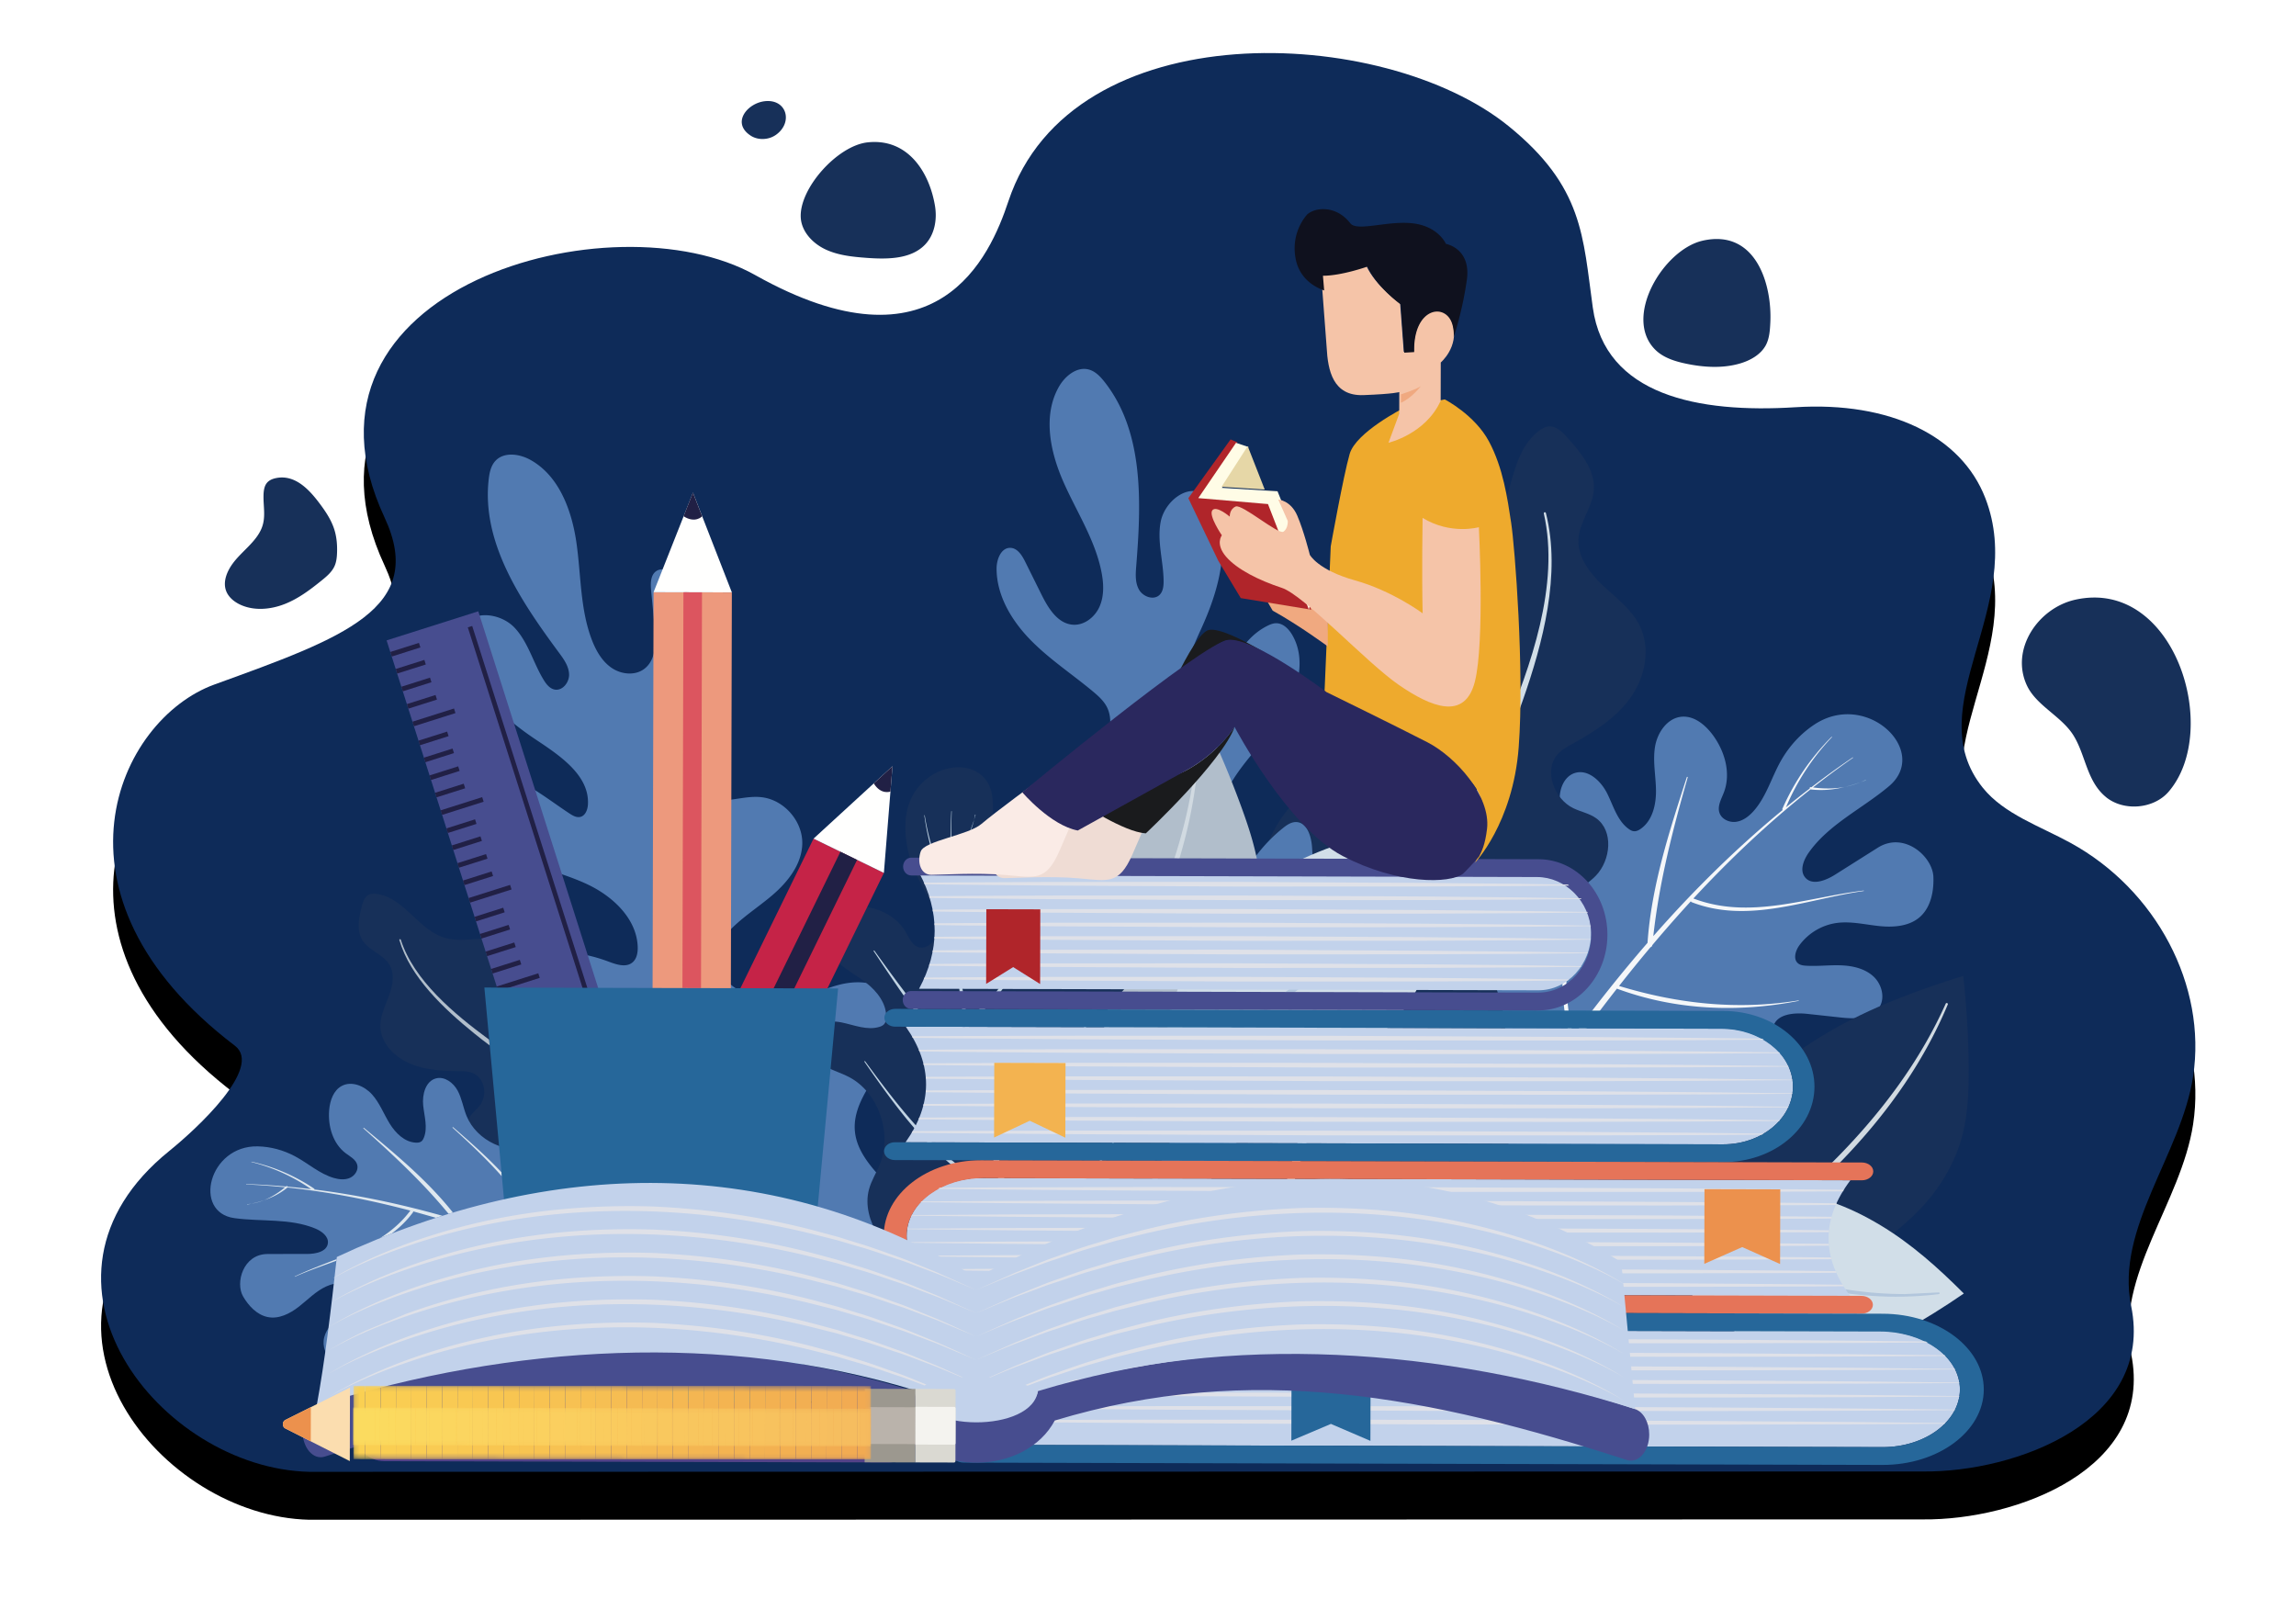 <svg xmlns="http://www.w3.org/2000/svg" xmlns:xlink="http://www.w3.org/1999/xlink" width="527" height="372" xmlns:v="https://vecta.io/nano"><style><![CDATA[.B{mask:url(#H)}.C{mask:url(#F)}.D{mask:url(#G)}.E{fill:#c2d2eb}.F{fill:#dfe1e8}.G{fill:#173059}.H{fill:#26679a}.I{fill:#517ab1}.J{fill:#d1dee8}.K{fill:#474d8f}.L{fill:#212045}.M{fill:#fffffe}]]></style><defs><path id="A" d="M.007 0H600.88v600H.007z"/><path d="M122.6 462.744c-21.356.206-53.157-11.598-47.76-37.996 3.658-17.89-11.484-34.692-14.226-52.718-3.16-20.768 8.41-42.778 28.163-53.582 7.037-3.848 15.252-6.596 20.102-12.623 14.957-18.6-10.2-41.688-.558-66.524 5.53-14.26 21.87-22.196 43.582-20.83 22.3 1.404 43.682-2.7 46.502-22.867 2.28-16.303 2.125-27.703 19.33-41.656 28.756-23.318 100.296-26.405 114.817 17.268 4.206 12.652 16.293 40.385 58.116 16.916 32.564-18.274 109.693 2.842 85.06 55.662-9.71 20.824 9.36 27.554 39.056 38.318 22.156 8.03 40.73 48.368-4.704 82.914-6.505 4.948 8.726 19.026 15.068 24.148 36.54 29.507 2.142 72.853-32.123 73.65l-370.424-.082" id="B"/><filter x="-8.6%" y="-9.4%" width="117.3%" height="125.5%" id="C"><feOffset dy="11" in="SourceAlpha"/><feGaussianBlur stdDeviation="12"/><feColorMatrix values="0 0 0 0 0 0 0 0 0 0 0 0 0 0 0 0 0 0 0.2 0"/></filter><path id="D" d="M118.84.087l.04 16.6-118.754.28-.04-16.6"/><path id="E" d="M118.97.058l.02 8.645L.117 8.998.098.35"/></defs><g transform="matrix(-1 0 0 1 564 -125)" fill="none" fill-rule="evenodd"><mask id="F" fill="#fff"><use xlink:href="#A"/></mask><g class="C"><use fill="#000" filter="url(#C)" xlink:href="#B"/><use fill="#0e2b59" xlink:href="#B"/><path d="M173.174 180.236c-12.1-2.717-15.956 9.87-15.515 18.83.087 1.745.2 3.547 1.002 5.107 1.154 2.2 3.57 3.57 6.03 4.276 3.98 1.142 8.272.87 12.33.018 2.6-.544 5.24-1.386 7.077-3.228 7.418-7.44-1.9-22.974-10.925-25.002m207.027-5.25c-.196 3.16-2.696 5.848-5.64 7.242s-6.296 1.723-9.567 1.963c-4.724.344-10.13.3-13.335-3.066-2.2-2.32-2.78-5.756-2.265-8.867 1.292-7.804 6.288-15.63 15.528-14.575 6.9.788 15.695 10.607 15.28 17.303m11.503-18.858c-1.138.744-2.598.94-3.938.64a5.21 5.21 0 0 1-1.94-.87c-3.9-2.856-2.376-8.185 2.57-7.676 4 .4 7.825 4.955 3.307 7.906m118.902 98.246c1.318 1.818 2.27 4.148 1.5 6.235-.555 1.487-1.913 2.586-3.402 3.245-3.1 1.378-6.8 1.05-9.983-.188s-5.914-3.308-8.54-5.43c-1.155-.93-2.33-1.924-2.944-3.25-.442-.955-.558-2.018-.597-3.064-.07-1.828.08-3.678.637-5.425.732-2.3 2.136-4.322 3.6-6.253 2.2-2.882 5.35-6.252 9.5-5.56 2.535.422 3.1 1.814 3.138 4.102.052 2.524-.567 4.964.42 7.416 1.298 3.228 4.65 5.382 6.67 8.172m-429.937 53.54c-4.07 3.36-10.958 2.802-14.4-1.164-12.236-14.14-1.413-49.146 21.385-44.106 8.55 1.9 14.978 11.394 11.116 19.676-2.17 4.656-7.93 7.056-10.675 11.453-2.837 4.546-3.034 10.506-7.436 14.14m297.8 107.098c-.001-3.65 2.447-6.826 3.473-10.35 8.928-30.652 22.8-10.494 20.95-28.146-1.518-14.425 19.203-21.438 20.913-15.157 1.357 4.986 7.928 7.7 11.095 3.474 3.986-5.32 2.4-12.905 5.954-18.485 2.07-3.247 5.857-5.5 9.886-5.855 1.496-.136 3.014-.028 4.527.08 2.172.154 4.332.308 6.405-.256 6.266-1.703 9.46-9.294 15.922-10.136.552-.072 1.134-.085 1.643.124 1.036.426 1.42 1.588 1.7 2.615.7 2.716 1.36 5.796-.285 8.14-1.477 2.104-4.434 2.996-5.867 5.126-1.44 2.14-.952 4.926-.08 7.3s2.097 4.757 1.994 7.277c-.148 3.605-3.095 6.72-6.594 8.266s-7.482 1.794-11.35 1.83c-1.015.01-2.056.01-3 .337-3.045 1.043-3.747 5.2-1.816 7.632.756.947 1.8 1.7 2.365 2.756 1.466 2.744-1.166 6.12-4.313 7.028s-6.523.18-9.786-.215-6.947-.33-9.373 1.75c-3.1 2.652-2.747 7.244-4.513 10.795-1.9 3.818-6.194 6.188-10.572 7.207s-8.948.914-13.452 1.14c-9.466.476-19 2.515-27.13 7.084l1.323-1.372" class="G"/><path d="M451.6 364.954l.12-1.32c8.13-5.98 17.327-13.66 20.292-22.958.024-.078.093-.112.16-.112.1 0 .198.072.165.188-2.477 8.528-10.225 15.8-17.2 21.455-1.158.938-2.34 1.854-3.538 2.746" fill="#b1becb"/><path d="M217.433 388.054c-4.99 2.498-10.74 2.897-16.32 3.1-12.07.416-24.32.06-35.928-3.26-2.982-.852-5.96-1.924-8.436-3.787s-4.416-4.628-4.67-7.714c-.352-4.26 2.417-8.05 4.207-11.935.547-1.187 1.017-2.513.695-3.78-.756-2.976-4.817-3.3-7.874-2.96l-7.596.824c-3.147.342-6.94.413-8.76-2.172-1.543-2.188-.732-5.43 1.235-7.247s4.765-2.45 7.444-2.552 5.36.25 8.035.084c.636-.04 1.31-.124 1.8-.518 1.207-.95.638-2.9-.258-4.144a12.85 12.85 0 0 0-8.545-5.143c-3.312-.46-6.647.396-9.975.724s-7.03-.01-9.422-2.347c-2.3-2.25-2.956-5.744-2.836-8.958.172-4.645 6.63-10.447 12.66-6.763l9.912 6.257c2.14 1.35 5.276 2.573 6.876.617 1.295-1.58.364-3.96-.8-5.633-4.615-6.576-12.326-10.122-18.465-15.3-9.475-8.006 5.074-22.117 17.133-14.143 3.173 2.1 5.802 4.998 7.678 8.305 2.17 3.827 3.352 8.272 6.28 11.557 1.06 1.19 2.406 2.228 3.98 2.456s3.376-.58 3.86-2.095c.495-1.553-.453-3.144-1.032-4.667-1.692-4.45-.166-9.618 2.733-13.398 1.684-2.196 4.145-4.17 6.908-3.96 3.32.253 5.63 3.613 6.17 6.895s-.173 6.628-.22 9.954.792 7.007 3.526 8.905c.45.312.97.574 1.517.535.448-.032.858-.264 1.223-.527 2.602-1.876 3.496-5.255 4.925-8.124s4.396-5.683 7.453-4.708c2.5.8 3.626 3.812 3.444 6.427s-1.294 5.07-1.77 7.65c-1.44 7.82 3.995 16.284 11.712 18.24 2.17.55 4.462.643 6.545 1.465 3.494 1.378 5.954 4.676 7.153 8.23s1.304 7.374 1.27 11.124c-.082 9.658-1.62 20.514-9.348 26.32" class="I"/></g><path d="M135.762 304.12l1.177.418-1.116-.536c-.077-.042-.14.1-.06.12m4.9 1.526a39.32 39.32 0 0 1-3.715-1.111c1.174.517 2.425.882 3.715 1.1" fill="#87acd0" class="C"/><path d="M198.88 317.292c4.04 14.827 7.84 30.19 3.992 45.412-5.415-7.304-11.075-14.434-17.027-21.296-.917-13.1-5-25.6-9.022-38.026-.042-.128-.234-.066-.198.062 3.432 12.004 6.526 24.006 7.89 36.424-9.147-10.408-19.002-20.154-29.695-28.96.072-.07.117-.16.064-.28-2.74-6.206-6.498-11.71-11.293-16.508-.047-.047-.114.03-.07.078a53.26 53.26 0 0 1 10.535 16.087c-1.79-1.462-3.61-2.9-5.448-4.3.037-.158-.037-.342-.238-.31-.047.007-.096.01-.144.018-3.09-2.363-6.238-4.656-9.478-6.842-.048-.032-.106.052-.058.084a200.78 200.78 0 0 1 9.168 6.805c-2.32.316-4.818.338-7.207-.088 2.482.596 4.982.86 7.745.54.014-.002.018-.014.03-.017 9.662 7.64 18.562 16.07 26.887 25.052-12.924 4.936-26.012-.25-39.058-1.817-.066-.008-.088.09-.022.1 13.05 1.867 26.418 7.6 39.435 2.582.12-.047.193-.126.242-.216a306.05 306.05 0 0 1 8.841 10.058c.035.263.206.42.407.475 2.454 2.92 4.858 5.888 7.22 8.892-13.49 4.114-27.22 5.586-41.2 3.325-.065-.01-.087.09-.02.102 13.966 2.747 28.303 2.147 41.713-2.806 4.847 6.187 9.513 12.53 14.044 18.97-13.215 5.513-27.476 9.6-41.366 3.888-.06-.025-.108.066-.047.094 13.932 6.04 28.472 2.144 41.955-3.206l4.17 6.024c.565.828 1.878-.008 1.314-.836-3.056-4.477-6.193-8.91-9.416-13.28 4.425-15.716.145-31.136-4.44-46.345-.04-.128-.233-.065-.198.062" fill="#f5f7f9" class="C"/><path d="M418.27 422.755c2.244 3.728 5.868 6.39 9.465 8.846 7.78 5.3 16.006 10.186 25.048 12.842 2.322.682 4.734 1.218 7.146 1.022s4.848-1.208 6.307-3.136c2.015-2.663 1.776-6.317 2.222-9.624.136-1 .38-2.08 1.122-2.782 1.745-1.646 4.553-.16 6.43 1.336l4.663 3.712c1.932 1.538 4.4 3.167 6.685 2.224 1.93-.798 2.754-3.274 2.217-5.292s-2.116-3.604-3.838-4.79-3.64-2.07-5.332-3.298c-.404-.292-.81-.628-.977-1.096-.398-1.13.792-2.178 1.905-2.624 2.476-.992 5.356-.928 7.785.174 2.376 1.08 4.216 3.035 6.273 4.64s4.64 2.926 7.193 2.383c2.46-.522 4.353-2.554 5.618-4.722 1.83-3.134.002-9.653-5.516-9.74l-6.115-.018-3.038.006c-1.974-.004-4.553-.505-4.79-2.462-.19-1.583 1.418-2.764 2.89-3.376 5.795-2.4 12.36-1.53 18.58-2.388 9.596-1.325 5.9-16.698-5.375-16.472-2.97.06-5.917.874-8.537 2.27-3.032 1.618-5.67 4.056-8.976 5-1.196.34-2.518.464-3.653-.042s-1.983-1.792-1.667-2.993c.323-1.23 1.614-1.883 2.633-2.646 2.978-2.227 4.134-6.27 3.806-9.972-.19-2.15-.988-4.478-2.897-5.492-2.295-1.218-5.225.034-6.955 1.972s-2.658 4.44-4.02 6.654-3.454 4.29-6.052 4.4c-.425.018-.88-.026-1.223-.28-.282-.21-.455-.533-.585-.858-.93-2.322-.106-4.922.153-7.4s-.52-5.582-2.943-6.214c-1.983-.517-3.986 1-4.96 2.8s-1.27 3.883-2.035 5.78c-2.323 5.758-9.448 9.07-15.355 7.14-1.66-.544-3.21-1.438-4.927-1.765-2.88-.55-5.88.6-8.16 2.44s-3.945 4.318-5.493 6.803c-3.987 6.4-7.517 14.2-4.852 21.253l.132 5.794" class="C I"/><g fill="#b0c8de" class="C"><path d="M507.245 401.5l-.96-.216.96.113c.064.004.055.103 0 .103"/><path d="M506.285 401.285c-1-.15-1.967-.43-2.914-.817.936.318 1.906.582 2.914.817"/></g><path d="M496.315 418.044c-3.07-1.375-6.316-2.49-9.53-3.673l-.04-.372c3.22 1.282 6.487 2.49 9.582 3.966.04.02.025.08-.01.08m-19.557-8.862l-2.664-1.054c-1.805-1.346-3.45-2.927-4.872-4.84-.06-.08-.075-.163-.07-.244l-5.234 1.475-1.46-.464c9.637-2.716 19.436-4.79 29.37-6.034-.018-.076-.01-.154.076-.21 4.403-2.948 9.185-5.01 14.353-6.17.053-.001.06.067.013.08a41.69 41.69 0 0 0-13.677 6.21c1.793-.216 3.59-.398 5.39-.562.03-.084.1-.152.178-.152.035 0 .072.014.11.047.028.024.06.047.087.07 3.026-.268 6.062-.466 9.113-.556.046 0 .048.078.002.08-2.982.132-5.944.36-8.892.66 1.398 1.176 3.034 2.233 4.788 2.95-1.886-.642-3.644-1.513-5.332-2.875l-.013-.024c-9.567 1.006-18.96 2.85-28.208 5.297 1.965 2.634 4.335 4.655 6.94 6.317m-15.724-5.566l-1-.298c5.868-7.388 13.175-13.427 20.43-19.438.017-.014.034-.02.05-.02.064 0 .115.09.054.144-6.93 6.164-13.658 12.457-19.545 19.612m-12.23-8.597l.085-.926c3.435-3.665 7.267-7.04 11.12-10.368.016-.014.034-.02.05-.02.064 0 .115.09.054.144-3.903 3.56-7.82 7.208-11.31 11.17" fill="#dfe8ef" class="C"/><path d="M271.925 415.52c2.89-5.256 2.232-11.544 3.69-17.34 12.687-50.393-21.224-31.1-4.858-55.22 13.374-19.704-7.9-44.334-15.08-36.492-5.7 6.227-16.35 5.524-17.107-2.78-.954-10.456 7.1-20.264 6.91-30.8-.11-6.127-3.238-12.013-8.164-15.364-4.457-3.03-10.216-4.078-14.013-7.92-6.764-6.847-4.896-20.017-12.592-25.763-.657-.49-1.4-.92-2.223-.974-1.68-.114-3.095 1.29-4.254 2.58-3.068 3.412-6.346 7.39-6.07 11.92.248 4.064 3.37 7.424 3.54 11.496.17 4.088-2.663 7.76-5.678 10.582s-6.476 5.376-8.337 9.077c-2.66 5.294-1.31 11.846 2 16.528s8.266 7.83 13.245 10.595c1.308.726 2.655 1.457 3.63 2.597 3.117 3.638.73 10.128-3.686 12.26-1.727.834-3.675 1.184-5.24 2.3-4.07 2.923-3.33 9.63.024 13.145s8.298 4.836 12.836 6.556 9.255 4.397 10.746 9.096c1.9 5.984-2.174 12.356-2.696 18.707-.562 6.83 3.12 13.254 7.982 17.792s10.86 7.592 16.5 11.08c11.877 7.326 21.977 14.048 28.885 26.327" class="C G"/><path d="M268.663 396l-1.81-.126c-2.68-9.347-6.252-18.306-10.33-27.036.978.528 1.95 1.015 2.914 1.463 3.748 8.292 6.955 16.817 9.227 25.7m-36.005-71.578c-6.88-12.446-13.466-25.17-18.198-38.705-4.557-13.033-8.833-28.938-5.294-42.954.032-.132.132-.2.233-.2.144 0 .29.12.248.307-3.735 16.42 3.067 35.144 9.177 49.902 3.908 9.438 8.578 18.492 13.495 27.396l.34 4.243" class="C J"/><path d="M345.347 412.96c14.04-3.8 28.182-7.656 41.222-14.102 20.895-10.33 38.415-27.34 49.344-47.905 1.187-2.233 2.06-5.503-.073-6.865-.94-.6-2.144-.54-3.252-.406a35.37 35.37 0 0 0-8.18 1.998c-1.816.682-4.022 1.465-5.538.256-1.034-.824-1.288-2.288-1.244-3.607.214-6.352 5.537-11.446 11.264-14.216s12.122-3.965 17.832-6.773 10.98-7.982 11.077-14.338c.024-1.553-.4-3.296-1.72-4.105-.598-.365-1.3-.5-2.008-.554-7.76-.713-14.323 5.14-20.84 9.406-.72.47-1.55.944-2.4.76-1.187-.26-1.714-1.667-1.78-2.88-.357-6.586 6.252-11.078 11.75-14.732 7.495-4.982 14.72-11.477 17-20.176.5-1.913.726-4.036-.178-5.795-2.1-4.086-8.62-3.186-11.758.174s-4.27 8.087-6.68 11.998c-.588.955-1.354 1.93-2.453 2.162-1.817.384-3.414-1.624-3.354-3.478s1.2-3.47 2.312-4.963c8.732-11.822 17.826-25.253 16.134-39.847-.173-1.492-.5-3.054-1.512-4.166-1.943-2.137-5.492-1.666-8.024-.272-6.6 3.638-9.532 11.593-10.6 19.055s-.836 15.228-3.532 22.268c-.952 2.483-2.33 4.916-4.525 6.424s-5.342 1.858-7.475.268c-2.798-2.084-2.74-6.2-2.406-9.68l.796-8.3c.156-1.633.16-3.606-1.2-4.5-1.785-1.176-4.086.562-5.212 2.376-3.27 5.263-3.37 11.954-2.03 18.002s3.98 11.717 5.93 17.596c.516 1.556.988 3.178.833 4.8-.206 2.136-1.477 4.044-3.024 5.533-3.004 2.9-7.202 4.505-11.37 4.373-3.1-.098-6.187-1.12-9.276-.768-5.172.587-9.47 5.515-9.345 10.7.112 4.6 3.2 8.6 6.658 11.604s7.48 5.43 10.54 8.86c1.37 1.535 2.57 3.373 2.668 5.426.138 2.892-1.95 5.452-4.34 7.092a17.72 17.72 0 0 1-12.45 2.892c-3.954-.578-7.583-2.482-11.45-3.5s-8.457-.923-11.287 1.895c-4.13 4.1-2.13 11.172.97 16.105s7.226 10 6.596 15.78c-.433 3.973-3.074 7.326-5.777 10.274a104.42 104.42 0 0 1-19.574 16.669l2.936 1.172m-38.292 6.9c-9.918-10.628-19.904-21.344-27.578-33.686-12.3-19.78-18.204-43.457-16.63-66.686.17-2.52 1.155-5.76 3.687-5.794 1.115-.014 2.107.67 2.977 1.367a35.32 35.32 0 0 1 5.896 6.006c1.184 1.535 2.644 3.362 4.57 3.133 1.314-.157 2.304-1.267 2.962-2.4 3.173-5.5 1.34-12.64-2.063-18s-8.207-9.75-11.575-15.143-5.115-12.564-1.84-18.014c.8-1.333 2.073-2.596 3.628-2.584.702.006 1.374.274 2 .587 6.97 3.48 9.454 11.9 12.742 18.966.362.778.817 1.618 1.627 1.904 1.146.404 2.336-.515 3.032-1.5 3.782-5.407.54-12.704-2.203-18.704-3.737-8.18-6.447-17.503-3.8-26.094.584-1.9 1.514-3.8 3.2-4.83 3.942-2.366 9.008 1.832 9.898 6.338s-.64 9.12-.66 13.712c-.005 1.12.13 2.353.942 3.128 1.34 1.283 3.76.42 4.687-1.188s.804-3.587.655-5.435c-1.175-14.644-1.8-30.844 7.334-42.353.935-1.176 2.038-2.332 3.485-2.744 2.78-.792 5.546 1.477 6.962 3.995 3.697 6.57 1.978 14.868-1.064 21.767s-7.33 13.378-8.757 20.78c-.504 2.6-.615 5.405.452 7.84s3.557 4.4 6.2 4.163c3.478-.298 5.607-3.835 7.156-6.956l3.712-7.48c.73-1.47 1.768-3.15 3.4-3.196 2.137-.06 3.174 2.628 3.173 4.763-.002 6.193-3.45 11.933-7.78 16.364s-9.57 7.86-14.33 11.83c-1.26 1.05-2.518 2.18-3.247 3.648-.954 1.922-.88 4.213-.353 6.293a15.85 15.85 0 0 0 7.352 9.703c2.694 1.553 5.848 2.306 8.287 4.23 4.085 3.222 5.136 9.673 2.285 14.022-2.52 3.84-7.247 5.62-11.786 6.354s-9.225.676-13.634 1.978c-1.974.583-3.966 1.513-5.133 3.205-1.644 2.386-1.22 5.66-.058 8.312 1.75 4 5.052 7.276 9.053 9.012 3.664 1.6 7.753 1.885 11.57 3.064s7.673 3.67 8.6 7.553c1.34 5.668-4.1 10.615-9.328 13.174s-11.416 4.685-13.938 9.935c-1.73 3.604-1.257 7.843-.518 11.772 1.588 8.437 4.224 16.676 7.83 24.47l-3.114-.55" class="I C"/><path d="M279.38 348.45c-2.97-5.74-4.694-12.182-4.686-18.683.008-6.576 2.013-13.038 4.284-19.288a221.36 221.36 0 0 1 8.59-20.392c9.715 6.776 19.116 14.1 26.957 22.888s14.474 19.05 16.82 30.575c4.028 19.806-6.07 38.084-6.07 38.084s-29.864-2.184-45.894-33.185" fill="#b1becb" class="C"/><path d="M310.68 359.58l-3.775-6.484.91 1c1.35 1.504 2.74 3.566 2.866 5.473m-10.6-19.758l-.066-.143c-6.07-13.127-10.22-27.077-11.155-41.845-.012-.182.132-.277.276-.277.13 0 .257.077.272.236 1.274 14.372 5.63 28.058 11.626 40.852a4.59 4.59 0 0 0-.953 1.177" fill="#d1dae1" class="C"/><path d="M124.31 403.553c-4.413-4.308-7.945-9.592-9.962-15.415-2.04-5.892-2.28-12.242-2.218-18.476.07-6.906.485-13.8 1.246-20.675 10.702 3.34 21.298 7.258 30.967 12.925s18.733 12.992 24.396 22.656c9.73 16.607 6.492 35.812 6.492 35.812s-27.1 6.433-50.92-16.826" class="C G"/><path d="M149.382 399.325c-3.288-3.03-6.486-6.16-9.556-9.422-9.458-10.05-17.47-21.378-22.897-34.342-.082-.194.083-.34.245-.34a.24.24 0 0 1 .227.15c5.94 13.268 14.706 24.87 24.696 35.074a193.04 193.04 0 0 0 8.99 8.584c-.57.086-1.14.185-1.705.296" fill="#d1dae1" class="C"/><path d="M154.854 435.413c-4.447 1.295-9.285 1.632-14.004.755-4.775-.888-9.28-3.15-13.604-5.566-4.79-2.678-9.466-5.585-14.002-8.707 5.83-5.85 12.03-11.405 19.147-15.68s15.188-7.513 23.777-7.597c14.76-.146 27.084 9.326 27.084 9.326s-4.384 20.476-28.398 27.468" class="C J"/><path d="M128.665 422.623a79.02 79.02 0 0 1-9.675-.588c-.245-.03-.227-.388-.001-.388.007 0 .015.001.023.001l7.746.377c8.5 0 16.8-1.324 24.784-3.443 4.9-1.303 9.69-2.9 14.392-4.667 4.944-1.86 9.686-4.205 14.695-5.9a.52.52 0 0 1 .165-.028c.458 0 .69.685.25.92-4.705 2.515-9.95 4.334-15.008 6.178-5.097 1.858-10.29 3.512-15.617 4.81-7.062 1.722-14.33 2.736-21.755 2.736" fill="#b2c6dc" class="C"/><path d="M249.234 364.15c-4.55-3.42-8.44-7.927-11.048-13.212-2.638-5.347-3.724-11.437-4.523-17.467-.884-6.68-1.46-13.415-1.717-20.17 10.056 1.43 20.096 3.434 29.545 7.284s18.582 9.402 24.986 17.783c11.003 14.4 10.734 33.486 10.734 33.486s-23.413 10.756-47.976-7.703" class="C J"/><path d="M293.794 369.98c-5.63-2.735-11.008-6.36-16.28-9.802-5.58-3.642-11.035-7.53-16.233-11.8-9.86-8.117-18.6-17.7-25.245-29.315-.11-.19.054-.373.215-.373.067 0 .136.032.183.1 7.147 11.814 16.6 21.546 26.958 29.72 4.89 3.86 9.99 7.4 15.19 10.714 5.22 3.334 10.74 6.158 15.9 9.6-.255.367-.483.755-.686 1.158" fill="#b2c6dc" class="C"/><path d="M323.338 424.874c-4.626-2.376-8.12-6.582-11.364-10.778-7.02-9.076-13.568-18.75-17.566-29.687-1.028-2.808-1.89-5.744-1.887-8.76s.972-6.155 3.116-8.18c2.96-2.796 7.307-2.903 11.18-3.82 1.184-.28 2.428-.703 3.186-1.703 1.785-2.348-.242-5.672-2.187-7.837l-4.835-5.38c-2.003-2.228-4.164-5.116-3.263-8.056.762-2.488 3.614-3.782 6.053-3.338s4.465 2.23 6.03 4.237 2.795 4.3 4.406 6.258c.383.468.82.938 1.4 1.09 1.374.37 2.502-1.224 2.925-2.656.94-3.184.592-6.755-.942-9.648-1.5-2.832-4-4.9-6.083-7.278s-3.902-5.438-3.5-8.67c.386-3.1 2.6-5.688 5.057-7.5 3.536-2.62 11.423-1.07 12.05 5.774l.88 11.365c.2 2.452 1.028 5.6 3.366 5.678 1.892.062 3.137-2.066 3.722-3.965 2.304-7.462.642-15.52 1.07-23.336.66-12.065 19.203-9.186 20.002 4.855.2 3.696-.473 7.444-1.88 10.854-1.627 3.944-4.263 7.5-5.07 11.7-.29 1.523-.31 3.18.395 4.532s2.307 2.264 3.7 1.74c1.425-.538 2.077-2.213 2.882-3.563 2.355-3.946 7.03-5.828 11.442-5.828 2.563-.001 5.395.73 6.774 3 1.658 2.717.455 6.493-1.675 8.855s-5.005 3.793-7.495 5.726-4.748 4.764-4.634 8.002c.018.532.115 1.1.447 1.488.273.328.673.508 1.07.634 2.836.9 5.835-.413 8.755-1.01s6.654.03 7.63 2.97c.8 2.405-.806 5.06-2.843 6.47s-4.477 2.005-6.65 3.167c-6.593 3.52-9.84 12.736-6.995 19.858.8 2.002 2.005 3.828 2.554 5.924.923 3.515-.153 7.37-2.118 10.403s-4.736 5.376-7.53 7.573c-7.2 5.66-16.094 10.906-24.693 8.375l-6.87.478" class="C G"/><g fill="#b0c8de" class="C"><path d="M340.428 313.198l-.345-1.157c-.013-.046.026-.074.064-.074.026 0 .053.016.056.05.053.397.137.8.225 1.18"/><path d="M341.67 316.727a16.29 16.29 0 0 1-1.243-3.529l1.243 3.53"/></g><path d="M329.658 413.112l-1.32-.617 1.583-5.044c-11.46-7.247-22.432-16.17-25.706-30.514-.008-.036.02-.058.047-.058.02 0 .04.012.048.038 3.494 14.117 14.452 22.712 25.883 29.654 2.25-7.316 4.353-14.68 6.24-22.1-11.126-7.427-19.543-18.15-25.275-30.565-.018-.04.014-.07.046-.07.017 0 .032.008.042.026 6.105 12.148 14.83 21.882 25.38 29.867l2.57-10.848a.55.55 0 0 1 .125-.595c.928-4.25 1.782-8.512 2.532-12.79a.54.54 0 0 1-.077.006c-.07 0-.143-.018-.216-.065-10.948-7.088-14.144-20.81-20.018-31.996-.02-.038.01-.07.044-.07.016 0 .032.007.042.025 6.094 11.01 9.532 24.193 20.375 31.253 2.023-11.754 3.317-23.624 3.603-35.617l-.03-.013c-1.773-1.946-2.97-4.033-3.907-6.304 1.013 2.098 2.42 4.013 3.943 5.618.076-3.694.066-7.398-.06-11.116-.001-.03.024-.044.048-.044s.046.012.047.04c.18 3.8.234 7.59.203 11.377.03.032.06.068.093.1.135.137.04.302-.097.368l-.156 6.757a54.12 54.12 0 0 0 6.057-17.672.05.05 0 0 1 .05-.044c.025 0 .05.018.044.052-.886 6.547-2.872 12.714-5.945 18.506-.05.092-.12.12-.192.12-.017 0-.035-.001-.052-.004-.576 13.48-2.313 26.87-4.936 40.103 8.438-8.413 15.607-17.916 22.588-27.68.022-.03.048-.04.076-.04.067 0 .132.08.082.156-6.962 10.478-13.954 21.032-23.146 29.503-1.774 8.665-3.906 17.262-6.304 25.775 13.414-6.047 22.678-18.086 31.413-29.994a.09.09 0 0 1 .075-.041c.07 0 .135.08.082.156-8.714 12.554-17.755 24.997-31.855 30.893-1.287 4.523-2.647 9.023-4.07 13.494" fill="#c1d4e4" class="C"/><path d="M396.483 446.73l21.046 6.677 57.735-181.422-21.046-6.677-57.735 181.422" class="C K"/><g class="L C"><path d="M466.262 277.516l6.577 2.086.335-1.05-6.576-2.086-.336 1.05m1.243-3.91l6.578 2.088.334-1.05-6.575-2.088-.338 1.05m-2.536 7.98l6.576 2.088.334-1.05-6.576-2.087-.334 1.05m-1.268 3.983l6.577 2.088.333-1.052-6.575-2.086-.335 1.05m-4.242 3.1l9.536 3.025.335-1.05-9.537-3.026-.334 1.052m.336 9.18l6.578 2.1.333-1.05-6.575-2.087-.336 1.05m1.243-3.9l6.578 2.088.334-1.052-6.576-2.086-.336 1.05m-2.537 7.98l6.576 2.088.334-1.052-6.576-2.086-.334 1.05m-1.27 3.984l6.576 2.086.336-1.05-6.576-2.086-.336 1.05m-4.24 3.088l9.535 3.025.335-1.05-9.537-3.026-.333 1.05m.397 8.997l6.576 2.087.334-1.05-6.576-2.087-.334 1.05m1.243-3.908l6.575 2.087.336-1.05-6.578-2.087-.333 1.05m-2.53 7.978l6.578 2.087.334-1.05-6.576-2.087-.336 1.05m-1.277 3.984l6.576 2.088.333-1.05-6.575-2.087-.334 1.05m-4.243 3.088l9.537 3.025.334-1.05-9.534-3.025-.338 1.05m.34 9.18l6.575 2.087.335-1.05-6.576-2.088-.334 1.05"/><path d="M448.16 334.397l6.576 2.087.336-1.05-6.577-2.086-.335 1.05m-2.538 7.978l6.578 2.087.334-1.05-6.577-2.087-.335 1.05m-1.267 3.984l6.576 2.086.333-1.05-6.575-2.086-.334 1.05m-4.243 3.088l9.538 3.026.333-1.05-9.535-3.026-.336 1.05m.448 8.834l6.576 2.086.334-1.05-6.576-2.086-.334 1.05m1.245-3.91l6.575 2.088.335-1.052-6.576-2.086-.334 1.05m-2.54 7.98l6.575 2.088.336-1.05-6.577-2.1-.334 1.05m-1.268 3.985l6.577 2.1.334-1.05-6.577-2.088-.334 1.05m-4.242 3.088l9.538 3.026.333-1.05-9.537-3.026-.334 1.05m.334 9.18l6.58 2.088.333-1.05-6.576-2.1-.336 1.05m1.246-3.905l6.576 2.088.333-1.05-6.575-2.088-.334 1.05m-2.54 7.98l6.575 2.086.334-1.05-6.575-2.086-.334 1.05m-1.268 3.984l6.577 2.086.335-1.05-6.577-2.086-.335 1.05m-4.24 3.088l9.536 3.026.334-1.05-9.537-3.026-.333 1.05m.395 8.994l6.575 2.087.336-1.05-6.577-2.088-.334 1.05m1.242-3.906l6.578 2.087.334-1.05-6.577-2.088-.335 1.05m-2.537 7.98l6.576 2.1.334-1.054-6.576-2.086-.334 1.05m-1.27 3.983l6.577 2.086.335-1.05-6.578-2.087-.334 1.05m-4.242 3.1l9.537 3.026.334-1.05-9.535-3.026-.336 1.05m.338 9.174l6.577 2.086.333-1.054-6.576-2.086-.334 1.054"/><path d="M422.46 415.164l6.575 2.086.338-1.048-6.578-2.1-.334 1.05m-2.54 7.98l6.577 2.1.334-1.054-6.576-2.088-.335 1.05m-1.268 3.974l6.577 2.083.335-1.05-6.578-2.086-.334 1.052m-4.252 3.1l9.537 3.026.334-1.048-9.535-3.03-.336 1.05m42.223-161.213l-1.007-.32-56.1 176.314 1 .322 56.108-176.316"/></g><path fill="#ed997d" d="M396.338 388.778l17.968-.046-.32-127.8-17.968.046.32 127.8" class="C"/><path d="M396.017 260.97l8.927-22.9 9.04 22.854-17.968.046" class="C M"/><path d="M407.1 243.496l-2.146-5.426-2.12 5.437s1.578 1.706 4.265-.01" class="C L"/><path fill="#dc555f" d="M403.098 351.793l-.228-90.84 4.264-.01.228 90.84-4.264.01" class="C"/><path fill="#c52347" d="M417.275 440.212l16.144-7.87-56.15-114.853-16.147 7.87 56.153 114.853" class="C"/><path d="M361.122 325.358l-1.977-24.493 18.124 16.624-16.147 7.87" class="C M"/><path d="M363.448 304.812l-4.304-3.947.47 5.815s2.166.848 3.834-1.868m59.982 132.4l3.834-1.87L371.1 320.5l-3.83 1.868 56.15 114.854" class="L C"/><path d="M381.233 454.672l62.06-.156 9.53-102.847-81.194.204 9.607 102.8" class="C H"/><path d="M383.686 458.87l56.723-.143-.01-4.205-56.722.143.01 4.205" class="C M"/><g fill="#544388" class="C"><path d="M410.58 448.153l14.652-.037-.088-34.86-14.652.037.088 34.86"/><path d="M360.1 460.67l115.67-.29c3.782-.01 6.84-3.08 6.83-6.854s-3.083-6.83-6.864-6.82l-115.67.29c-3.782.01-6.84 3.08-6.83 6.856s3.083 6.83 6.864 6.82"/></g><path d="M168.502 387.654c-8.823.023-16.017-5.9-16.035-13.224s7.144-13.283 15.968-13.304l187.655-.47c-6.22 8.858-6.197 17.702.067 26.53l-187.655.47" class="C E"/><path d="M168.502 387.654c-9.09.023-16.45-6.275-16.017-13.892.406-7.127 7.808-12.616 16.414-12.637l189.657-.475c1.362-.004 2.462-.92 2.46-2.05v-.001c-.002-1.128-1.11-2.04-2.47-2.038l-190.12.476c-11.56.03-20.914 7.822-20.9 17.405s9.416 17.33 20.977 17.3l190.12-.476c1.362-.004 2.462-.922 2.46-2.05s-1.11-2.04-2.47-2.038l-190.12.476" class="C H"/><path d="M174.276 373.08l28.51.078 57.02-.018 57.02-.266 34.672-.293.026-.41-6.19-.042-28.51-.078-57.02.02-57.02.268-28.51.22-21.68.252-.023.124 21.704.144zm.007 3.112l28.51.078 57.02-.018 57.02-.265 34.698-.293-.028-.4-6.163-.04-28.51-.078-57.02.02-57.02.268-28.51.22-21.703.252c.006.042.017.082.024.124l21.68.143zm.008 3.113l28.51.078 57.02-.018 57.02-.266 35.248-.3-.09-.4-6.65-.044-28.51-.078-57.02.02-57.02.266-28.51.22-20.8.242.062.14 20.74.137zm.007 3.113l28.51.078 57.02-.02 57.02-.265 28.51-.22 7.804-.09-.153-.38-7.653-.052-28.51-.078-57.02.02-57.02.268-28.51.22-18.82.218.16.178 18.66.124zm180.244 2.224l-9.175-.06-28.51-.078-57.02.02-57.02.268-28.51.22-15.113.176.41.246 14.706.097 28.51.078 57.02-.018 57.02-.265 28.51-.22 9.377-.1-.203-.352zm-180.275-14.674l28.51.078 57.02-.018 57.02-.265 35.16-.3.088-.4-6.738-.044-28.51-.078-57.02.02-57.02.268-28.51.22-20.736.24-.062.142 20.8.137zm-.007-3.112l28.51.078 57.02-.02 57.02-.265 28.51-.22 7.653-.1.15-.38-7.804-.053-28.51-.078-57.02.02-57.02.268-28.51.22-18.66.216-.16.18 18.822.125zm-14.714-3.46l14.705-.172 28.51-.22 57.02-.266 57.02-.02 28.51.078 9.38.062-.2.353-9.177.107-28.51.22-57.02.266-57.02.018-28.51-.078-15.113-.1.407-.248z" class="C F"/><path fill="#f3b350" d="M335.83 386.093l-8.19-3.85-8.168 3.892-.043-17.144 16.357-.042.043 17.146" class="C"/><path d="M210.926 352.3c-6.683.017-12.134-5.92-12.152-13.235s5.403-13.278 12.085-13.294l142.12-.356c-4.705 8.855-4.682 17.698.067 26.528l-142.12.356" class="C E"/><path d="M210.926 352.83c-6.885.017-12.463-6.286-12.14-13.903.303-7.126 5.905-12.6 12.423-12.626l143.637-.36c1.03-.002 1.865-.92 1.862-2.048s-.84-2.042-1.872-2.04l-143.986.36c-8.756.022-15.834 7.808-15.8 17.392s7.14 17.335 15.897 17.312l143.988-.36c1.03-.004 1.865-.92 1.863-2.048s-.84-2.042-1.872-2.04l-143.988.36" class="C K"/><path d="M215.29 337.717l21.592.096 43.185.016 43.184-.23 21.592-.204 4.666-.067.02-.4-4.688-.044-21.592-.096-43.185-.014-43.184.233-21.592.204-16.418.238-.017.125 16.438.156zm.007 3.113l21.593.095 43.184.017 43.184-.23 21.592-.204 4.687-.068-.022-.41-4.666-.046-21.593-.095-43.184-.014-43.184.233-21.592.203-16.436.24.018.125 16.42.156zm.008 3.113l21.592.095 43.185.017 43.184-.232 21.592-.204 5.1-.074-.067-.4-5.037-.048-21.592-.096-43.185-.014-43.184.233-21.592.204-15.75.23.048.14 15.706.15zm.007 3.112l21.592.096 43.185.016 43.184-.23 21.592-.204 5.9-.086-.115-.38-5.796-.056-21.593-.095-43.184-.014-43.184.233-21.592.203-14.254.208.123.178 14.133.134zm136.51 2.334l-6.95-.067-21.592-.095-43.185-.016-43.184.233-21.592.204-11.444.167.31.246 11.138.107 21.592.095 43.185.017 43.184-.232 21.592-.203 7.1-.104-.154-.352zm-136.54-14.783l21.592.095 43.185.017 43.184-.232 21.592-.203 5.035-.074.066-.4-5.103-.05-21.593-.095-43.184-.014-43.184.232-21.592.204-15.705.228-.047.142 15.753.15zm-.007-3.113l21.592.096 43.185.016 43.184-.23 21.59-.204 5.796-.084.114-.382-5.91-.058-21.592-.095-43.185-.014-43.184.233-21.592.203-14.13.205-.12.18 14.255.136zm-11.146-3.47l11.137-.162 21.592-.204 43.184-.233 43.184.014 21.593.096 7.102.068-.15.353-6.95.1-21.592.204-43.184.232-43.185-.017-21.592-.095-11.446-.11.308-.248z" class="C F"/><path fill="#b0252a" d="M337.65 350.83l-6.203-3.856-6.184 3.887-.043-17.144 12.388-.03.043 17.144" class="C"/><path d="M338.912 421.932c9.385-.024 17.004-5.993 16.986-13.308s-7.668-13.244-17.052-13.22l-199.568.5c6.66 8.827 6.683 17.67.067 26.53l199.567-.5" class="C E"/><path d="M338.912 421.932c9.668-.024 17.464-6.36 16.963-13.975-.47-7.124-8.37-12.575-17.522-12.552l-201.696.505c-1.45.004-2.625-.908-2.628-2.038s1.17-2.047 2.617-2.05l202.2-.506c12.294-.03 22.282 7.714 22.306 17.297s-9.924 17.376-22.22 17.407l-202.19.506c-1.448.004-2.625-.908-2.627-2.036s1.168-2.047 2.616-2.05l202.19-.506" fill="#e57459" class="C"/><path d="M355.777 407.13l-.024-.125-23.057-.14-30.32-.073-60.64.026-60.64.275-30.32.226-6.582.073.03.41 6.553.04 30.32.073 60.64-.03 60.64-.277 30.32-.224 23.08-.256zm-.017 3.113l.025-.125-23.082-.14-30.32-.073-60.64.028-60.64.275-30.32.226-6.553.073-.028.41 6.582.04 30.32.074 60.64-.03 60.64-.276 30.32-.226 23.055-.254zm-.994 3.122l.066-.14-22.12-.134-30.32-.073-60.64.028-60.64.274-30.32.226-7.07.08-.093.4 7.165.043 30.32.073 60.64-.03 60.64-.277 30.32-.224 22.053-.245zm-2.202 3.137l.17-.178-20.017-.12-30.32-.074-60.64.028-60.64.275-30.32.226-8.138.1-.16.382 8.3.052 30.32.073 60.64-.03 60.64-.277 30.32-.226 19.843-.22zm-211.73 3.728l9.973.06 30.32.073 60.64-.03 60.64-.276 30.32-.226 15.638-.173.433-.25-16.072-.097-30.32-.073-60.64.028-60.64.275-30.32.226-9.757.108-.215.353zM354.8 404.03l-.067-.14-22.055-.134-30.32-.073-60.64.028-60.64.275-30.32.224-7.165.08.095.4 7.07.043 30.32.074 60.64-.03 60.64-.276 30.32-.226 22.12-.245zm-2.113-3.09l-.172-.178-19.845-.12-30.32-.074-60.64.028-60.64.275-30.32.226-8.3.092.162.38 8.138.05 30.32.073 60.64-.03 60.64-.276 30.32-.224 20.015-.222zm-3.95-3.068l-16.072.178-30.32.226-60.64.276-60.64.03-30.32-.073-9.76-.06-.215-.352 9.973-.112 30.32-.226 60.64-.274 60.64-.028 30.32.073 15.638.095.435.247z" class="C F"/><path fill="#ec914d" d="M155.418 415.128l8.688-3.893 8.708 3.85-.043-17.144-17.395.043.043 17.144" class="C"/><path d="M131.924 457.156c-9.787.024-17.765-5.906-17.783-13.22s7.93-13.284 17.716-13.31l208.145-.52c-6.9 8.86-6.88 17.702.067 26.528l-208.145.522" class="C E"/><path d="M131.924 457.156c-10.084.025-18.246-6.27-17.762-13.89.452-7.127 8.664-12.618 18.2-12.642l210.366-.527c1.51-.004 2.733-.922 2.73-2.05s-1.23-2.04-2.74-2.038l-210.88.528c-12.824.032-23.2 7.828-23.176 17.41s10.44 17.326 23.262 17.294l210.88-.53c1.51-.004 2.733-.922 2.73-2.05s-1.23-2.04-2.74-2.038l-210.88.53" class="C H"/><path d="M138.33 442.578l31.624.07 63.246-.034 63.246-.28 31.623-.23 6.836-.073.03-.4-6.866-.04-31.623-.07-63.247.036-63.246.283-31.623.228-24.046.258-.025.124 24.073.138zm.008 3.112l31.623.07 63.247-.035 63.246-.28 31.623-.228 6.864-.074-.03-.41-6.834-.04-31.624-.07-63.246.035-63.246.283-31.623.23-24.072.258.026.124 24.048.137zm.007 3.113l31.624.07 63.246-.034 63.246-.28 31.623-.23 7.474-.08-.1-.4-7.375-.042-31.623-.07-63.247.036-63.246.283-31.623.228-23.07.247.07.142 23.002.13zm.008 3.113l31.623.07 63.247-.034 63.246-.282 31.623-.228 8.656-.094-.17-.38-8.488-.05-31.624-.07-63.246.035-63.246.283-31.623.23-20.876.223.18.178 20.698.12zm-.03-12.45l31.623.07 63.247-.035 63.246-.28 31.623-.23 7.375-.08.096-.4-7.473-.043-31.624-.07-63.246.036-63.246.283-31.623.228-23 .247-.07.14 23.072.132zm-.008-3.112l31.624.07 63.246-.034 63.246-.282 31.623-.228 8.49-.09.167-.382-8.657-.05-31.623-.07-63.247.036-63.246.282-31.623.23-20.697.222-.178.178 20.876.12zm-16.32-3.457l16.3-.175 31.623-.228 63.246-.283 63.246-.036 31.624.07 10.402.06-.224.353-10.178.11-31.623.23-63.246.28-63.247.034-31.623-.07-16.763-.096.452-.248z" class="C F"/><path d="M267.593 455.672l-9.08-3.848-9.062 3.894-.042-17.144 18.143-.046.042 17.144" class="C H"/><path d="M354.196 444.292c-1.803 8.737-26.61 8.767-28.44.006-45.697-13.818-91.385-11.026-137.07 4.135-1.9.63-3.24 3.065-3.232 5.848.01 3.83 2.508 6.68 5.128 5.83 45.062-14.62 86.238-22.697 131.313-9.067 6.708 12.522 28.164 13.14 35.822.413 44.308-13.507 85.916-7.01 131.733 7.87 2.625.852 5.117-2 5.108-5.845-.007-2.77-1.347-5.19-3.24-5.82-46.47-15.46-92.2-17.062-137.12-3.367" class="C K"/><path d="M339.915 418.26c-48.007-25.538-100.18-33.126-148.046-3.57l-3.185 33.743c44.304-13.974 92.754-17.766 137.07-4.366.957 9.95 27.483 9.784 28.44-.006 43.572-13.283 92.088-10.592 137.122 3.598-1.875-10.138-3.31-22.206-4.627-34.147-48.914-22.882-100.64-23.958-146.775 4.748" class="C E"/><path d="M479.935 430.368l-9.046-3.772a141.24 141.24 0 0 0-18.579-5.372c-12.54-2.722-25.302-3.638-38.015-3.276-12.7.563-25.394 2.37-37.827 5.696l-4.66 1.254-4.624 1.44c-3.093.907-6.135 2.058-9.19 3.138-1.53.53-3.038 1.156-4.546 1.775l-4.527 1.85c-3 1.294-5.972 2.694-8.957 4.036l9.025-3.773 4.556-1.714c1.518-.575 3.033-1.157 4.57-1.64 3.064-1.02 6.11-2.125 9.205-2.977l4.627-1.362 4.66-1.174a181.51 181.51 0 0 1 37.714-5.42c12.66-.454 25.36.474 37.875 3 6.258 1.248 12.46 2.936 18.572 5.047 3.058 1.043 6.097 2.2 9.09 3.5s5.966 2.722 8.834 4.428c-2.837-1.79-5.785-3.292-8.76-4.687zm-153.498-4.416c-1.512-.612-3.022-1.232-4.556-1.752-3.06-1.066-6.11-2.2-9.207-3.094l-4.632-1.417-4.666-1.23c-12.448-3.265-25.142-5.008-37.854-5.508-12.715-.298-25.47.683-37.998 3.467-6.26 1.388-12.46 3.205-18.552 5.466-3.042 1.15-6.058 2.402-9.026 3.816s-5.908 2.928-8.736 4.732c2.86-1.72 5.824-3.15 8.81-4.472s6.02-2.488 9.073-3.546c6.1-2.142 12.295-3.862 18.547-5.14 12.5-2.59 25.197-3.58 37.86-3.19 12.662.4 25.302 2.153 37.74 5.23l4.665 1.15 4.634 1.338c3.1.838 6.152 1.927 9.22 2.93 1.54.475 3.06 1.05 4.58 1.616l4.564 1.692c3.027 1.19 6.028 2.488 9.044 3.727l-8.977-3.99-4.535-1.825zM479.922 425c-2.976-1.4-5.998-2.638-9.046-3.772-6.104-2.23-12.312-4.015-18.58-5.372-12.54-2.722-25.302-3.638-38.015-3.276-12.7.563-25.394 2.37-37.827 5.696l-4.66 1.254-4.624 1.44c-3.093.907-6.136 2.058-9.19 3.138-1.53.53-3.038 1.156-4.547 1.775l-4.526 1.85c-3 1.294-5.973 2.694-8.958 4.036l9.026-3.773 4.556-1.714c1.518-.575 3.033-1.157 4.57-1.64 3.063-1.018 6.11-2.124 9.205-2.976l4.627-1.362 4.66-1.174c12.423-3.14 25.053-4.946 37.714-5.42 12.66-.454 25.362.474 37.876 3 6.258 1.247 12.46 2.936 18.572 5.047 3.058 1.043 6.097 2.2 9.09 3.5 2.858 1.247 5.7 2.6 8.436 4.204v-.016c-2.716-1.68-5.526-3.116-8.362-4.447zM326.45 431.32c-1.512-.612-3.022-1.23-4.556-1.752-3.06-1.066-6.11-2.2-9.207-3.094l-4.632-1.417-4.665-1.23c-12.45-3.265-25.142-5.008-37.855-5.508-12.715-.298-25.47.683-37.997 3.467-6.26 1.388-12.46 3.206-18.553 5.466-3.042 1.15-6.058 2.402-9.026 3.816s-5.908 2.928-8.736 4.732c2.86-1.72 5.824-3.15 8.81-4.472s6.02-2.488 9.073-3.546c6.1-2.142 12.295-3.862 18.547-5.14 12.502-2.6 25.197-3.58 37.86-3.19 12.663.4 25.303 2.153 37.74 5.23l4.665 1.15 4.634 1.338c3.102.838 6.152 1.928 9.22 2.93 1.54.475 3.058 1.05 4.58 1.616l4.564 1.692c3.027 1.19 6.028 2.488 9.046 3.727l-8.978-3.99-4.535-1.825zm4.55 7.194l-4.537-1.825c-1.512-.612-3.02-1.23-4.555-1.752-3.062-1.066-6.1-2.2-9.208-3.094l-4.63-1.417-4.666-1.23c-12.45-3.265-25.142-5.008-37.854-5.508-12.716-.298-25.472.683-37.998 3.467-6.26 1.388-12.46 3.206-18.553 5.466-3.042 1.15-6.058 2.402-9.026 3.816s-5.908 2.928-8.736 4.732c2.86-1.72 5.824-3.15 8.81-4.472s6.02-2.488 9.074-3.546a141.58 141.58 0 0 1 18.547-5.14c12.5-2.59 25.197-3.58 37.86-3.19 12.663.4 25.303 2.153 37.74 5.23l4.665 1.15 4.634 1.338c3.102.838 6.152 1.927 9.22 2.93 1.54.475 3.058 1.05 4.58 1.616l4.564 1.692c1.953.767 3.895 1.578 5.837 2.4l.2-.014-5.968-2.64zm121.224-5.755c6.258 1.247 12.46 2.935 18.573 5.046 3.058 1.044 6.097 2.19 9.09 3.502s5.964 2.722 8.833 4.428c-2.836-1.79-5.784-3.292-8.758-4.687s-6-2.638-9.046-3.772c-6.104-2.23-12.312-4.015-18.58-5.372-12.542-2.722-25.303-3.638-38.015-3.276-12.71.563-25.394 2.37-37.827 5.696l-4.66 1.254-4.624 1.44c-3.093.907-6.135 2.058-9.19 3.138-1.53.528-3.038 1.156-4.546 1.775l-2.124.868c.156.062.305.128.458.194l1.764-.664c1.517-.575 3.032-1.157 4.57-1.64 3.064-1.018 6.1-2.124 9.205-2.976l4.628-1.362 4.66-1.174a181.51 181.51 0 0 1 37.714-5.42c12.66-.454 25.36.474 37.875 3zm-94.094 2.62c3.064-1.02 6.11-2.125 9.205-2.977l4.627-1.362 4.66-1.174a181.51 181.51 0 0 1 37.714-5.42c12.66-.454 25.36.474 37.875 3 6.258 1.248 12.46 2.936 18.573 5.047 3.057 1.043 6.097 2.2 9.1 3.5s5.966 2.722 8.834 4.428c-2.837-1.79-5.784-3.292-8.76-4.687s-5.998-2.638-9.044-3.772c-6.104-2.23-12.312-4.015-18.58-5.372-12.54-2.722-25.302-3.637-38.015-3.276-12.7.563-25.394 2.37-37.825 5.696l-4.66 1.254-4.624 1.44c-3.093.907-6.135 2.058-9.19 3.138-1.53.53-3.038 1.156-4.546 1.775l-4.527 1.85-5.886 2.638.202.016 5.754-2.4 4.555-1.714c1.518-.575 3.033-1.157 4.57-1.64zM326.476 442c-1.512-.612-3.02-1.232-4.555-1.752-3.06-1.066-6.11-2.2-9.207-3.094l-4.632-1.417-4.666-1.23c-12.448-3.265-25.142-5.008-37.854-5.508-12.715-.298-25.472.682-37.998 3.467a141.16 141.16 0 0 0-18.553 5.466c-3.04 1.15-6.058 2.402-9.026 3.816s-5.907 2.928-8.734 4.732c2.86-1.72 5.823-3.15 8.8-4.472s6.02-2.488 9.074-3.546a141.58 141.58 0 0 1 18.547-5.14c12.5-2.59 25.197-3.58 37.86-3.19 12.663.4 25.303 2.153 37.74 5.23l4.666 1.15 4.633 1.338c3.102.836 6.152 1.927 9.22 2.93 1.54.475 3.058 1.05 4.58 1.616l1.786.66.476-.187-2.166-.87zm-135.293-22.23c2.86-1.72 5.823-3.15 8.81-4.47s6.02-2.49 9.073-3.546c6.1-2.142 12.295-3.862 18.547-5.14 12.5-2.6 25.197-3.58 37.86-3.2 12.663.41 25.303 2.152 37.74 5.23l4.665 1.15 4.634 1.338c3.1.836 6.15 1.927 9.22 2.93 1.54.475 3.058 1.05 4.58 1.616l4.564 1.692c3.027 1.19 6.028 2.488 9.046 3.726l-8.977-4-4.537-1.826c-1.512-.61-3.02-1.23-4.555-1.752-3.06-1.064-6.11-2.2-9.207-3.092l-4.632-1.417-4.666-1.23c-12.448-3.266-25.142-5.01-37.854-5.508-12.715-.298-25.47.682-37.998 3.467a141.16 141.16 0 0 0-18.553 5.466c-3.04 1.15-6.058 2.402-9.025 3.816s-5.908 2.928-8.736 4.73zm157.766-2.435c-3.02 1.205-6.016 2.518-9.026 3.772l8.957-4.036 4.527-1.848c1.508-.62 3.015-1.247 4.546-1.775 3.056-1.08 6.098-2.23 9.19-3.14l4.626-1.44 4.66-1.254c12.432-3.328 25.117-5.134 37.827-5.698 12.712-.36 25.475.554 38.015 3.277 6.267 1.357 12.475 3.143 18.58 5.372 3.046 1.134 6.07 2.372 9.046 3.772 2.567 1.205 5.1 2.5 7.583 3.98.002.014.006.03.006.044-2.504-1.41-5.073-2.635-7.664-3.767-2.995-1.31-6.033-2.458-9.09-3.5-6.112-2.11-12.314-3.8-18.573-5.046-12.513-2.527-25.214-3.455-37.875-3a181.43 181.43 0 0 0-37.714 5.42l-4.66 1.174-4.628 1.36c-3.096.853-6.14 1.96-9.205 2.977-1.538.484-3.052 1.066-4.57 1.64l-4.556 1.715zm-157.753 7.728c2.86-1.72 5.823-3.15 8.81-4.472s6.02-2.488 9.073-3.546c6.1-2.142 12.295-3.862 18.547-5.14 12.5-2.59 25.197-3.58 37.86-3.19 12.663.4 25.303 2.153 37.74 5.23l4.665 1.15 4.634 1.338c3.1.836 6.15 1.927 9.22 2.93 1.54.475 3.058 1.05 4.58 1.616l4.563 1.692c3.028 1.19 6.028 2.488 9.046 3.727l-8.977-3.99-4.537-1.825c-1.51-.612-3.02-1.232-4.555-1.752-3.06-1.066-6.11-2.2-9.207-3.094l-4.632-1.417-4.666-1.23c-12.448-3.265-25.142-5.008-37.854-5.508-12.715-.298-25.47.682-37.998 3.467a141.09 141.09 0 0 0-18.552 5.466c-3.042 1.15-6.06 2.402-9.026 3.816s-5.908 2.928-8.736 4.732zm157.766-2.436c-3.02 1.205-6.015 2.518-9.026 3.773l8.957-4.036 4.527-1.85c1.51-.62 3.016-1.247 4.546-1.775 3.056-1.08 6.098-2.23 9.192-3.138l4.624-1.44 4.66-1.254c12.432-3.328 25.117-5.134 37.827-5.696 12.712-.362 25.475.554 38.015 3.276 6.267 1.357 12.475 3.143 18.58 5.372 3.048 1.134 6.07 2.372 9.046 3.772 2.567 1.205 5.1 2.5 7.583 3.98.002.014.006.03.006.044-2.504-1.41-5.073-2.635-7.664-3.766-2.995-1.3-6.033-2.458-9.09-3.5-6.112-2.112-12.314-3.8-18.573-5.047-12.513-2.527-25.214-3.455-37.875-3a181.51 181.51 0 0 0-37.714 5.42l-4.66 1.174-4.628 1.362c-3.096.852-6.14 1.958-9.204 2.976-1.54.484-3.054 1.066-4.57 1.64l-4.556 1.714z" class="C F"/><path fill="#9c988f" d="M365.544 460.64l-.04-16.873-11.647.028.04 16.873 11.647-.028" class="C"/><path fill="#bab3ab" d="M365.534 456.433l-.02-8.458-11.647.026.02 8.458 11.647-.026" class="C"/><path d="M344.7 460.375l-.038-16.244c0-.173.14-.314.315-.314l8.89-.022.04 16.873-8.89.02c-.174.001-.315-.14-.316-.313" fill="#dad9d2" class="C"/><path d="M344.68 456.268l-.018-8.03c-.001-.173.14-.314.314-.314l8.89-.02.02 8.656-8.89.022c-.174 0-.315-.14-.316-.313" fill="#f4f3ef" class="C"/><path d="M498.53 450.92l-14.86-7.432.04 16.872 14.824-7.5c.725-.366.722-1.577-.004-1.94" fill="#fbddaf" class="C"/><path d="M498.533 452.862l-5.863 2.968-.02-7.847 5.88 2.94c.726.364.728 1.573.004 1.94" fill="#ec914d" class="C"/><g transform="translate(364 443)"><mask id="G" fill="#fff"><use xlink:href="#D"/></mask><path fill="#f1aa52" d="M.088.13l3.1-.007.042 16.843H.088V.13" class="D"/><path fill="#f2ab52" d="M3.187.122l3.53-.01.043 16.852H3.23L3.187.122" class="D"/><path fill="#f2ad52" d="M6.716.112l3.53-.008.043 16.86H6.76L6.716.112" class="D"/><path fill="#f2ae52" d="M10.247.104l3.53-.01.043 16.87H10.3L10.247.104" class="D"/><path fill="#f2af52" d="M13.778.094l3.53-.007.043 16.877h-3.53L13.778.094" class="D"/><path fill="#f3b051" d="M20.84.087l.043 16.877h-3.53L17.308.087h3.53" class="D"/><path fill="#f3b151" d="M24.37.087l.042 16.877h-3.53L20.84.087h3.53" class="D"/><path fill="#f3b251" d="M27.9.087l.043 16.877h-3.53L24.37.087h3.53" class="D"/><path fill="#f3b351" d="M31.43.087l.043 16.877h-3.53L27.9.087h3.53" class="D"/><path fill="#f4b451" d="M34.96.087l.043 16.877h-3.53L31.43.087h3.53" class="D"/><path fill="#f4b552" d="M38.49.087l.043 16.877h-3.53L34.96.087h3.53" class="D"/><path fill="#f4b652" d="M42.02.087l.043 16.877h-3.53L38.49.087h3.53" class="D"/><path fill="#f5b852" d="M45.55.087l.043 16.877h-3.53L42.02.087h3.53" class="D"/><path fill="#f5b952" d="M49.08.087l.043 16.877h-3.53L45.55.087h3.53" class="D"/><path fill="#f5ba52" d="M52.612.087l.043 16.877h-3.53L49.08.087h3.53" class="D"/><path fill="#f5bb52" d="M56.142.087l.043 16.877h-3.53L52.612.087h3.53" class="D"/><path fill="#f6bd52" d="M59.673.087l.043 16.877h-3.53L56.142.087h3.53" class="D"/><path fill="#f6bf53" d="M63.204.087l.043 16.877h-3.53L59.673.087h3.53" class="D"/><path fill="#f7c052" d="M66.734.087l.042 16.877h-3.53L63.204.087h3.53" class="D"/><path fill="#f7c152" d="M70.264.087l.043 16.877h-3.53L66.734.087h3.53" class="D"/><path fill="#f7c252" d="M73.794.087l.043 16.877h-3.53L70.264.087h3.53" class="D"/><path fill="#f8c351" d="M77.325.087l.043 16.877h-3.53L73.794.087h3.53" class="D"/><path fill="#f8c451" d="M80.856.087l.043 16.877h-3.53L77.325.087h3.53" class="D"/><path fill="#f8c551" d="M84.386.087l.043 16.877H80.9L80.856.087h3.53" class="D"/><path fill="#f8c651" d="M87.916.087l.043 16.877h-3.53L84.386.087h3.53" class="D"/><path fill="#f9c752" d="M91.446.087l.043 16.877h-3.53L87.916.087h3.53" class="D"/><path fill="#f9c952" d="M94.977.087l.043 16.877h-3.53L91.446.087h3.53" class="D"/><path fill="#f9ca53" d="M98.507.087l.043 16.877h-3.53L94.977.087h3.53" class="D"/><path fill="#f9cb53" d="M102.038.087l.043 16.877h-3.53L98.507.087h3.53" class="D"/><path fill="#facc53" d="M105.57.087l.042 16.868-3.53.01-.043-16.877h3.53" class="D"/><path fill="#facd52" d="M109.098.087l.043 16.86-3.53.008L105.57.087h3.53" class="D"/><path fill="#face52" d="M112.63.087l.043 16.85-3.53.01-.043-16.86h3.53" class="D"/><path fill="#facf52" d="M116.16.087l.043 16.842-3.53.008-.043-16.85h3.53" class="D"/><path fill="#fad052" d="M118.882 16.922l-2.68.007L116.16.087h2.723v16.835" class="D"/></g><g transform="translate(364 448)"><mask id="H" fill="#fff"><use xlink:href="#E"/></mask><path fill="#ccc1b2" d="M.117 8.998L.098.35l.02 8.646H.117" class="B"/><path fill="#f6bb5e" d="M.118 8.998L.098.35l2.44-.006.02 8.646-2.44.006" class="B"/><g fill="#f6bd5f" class="B"><path d="M2.558 8.99L2.538.345 3.2.344l.02 8.645h-.663"/><path d="M3.22 8.99L3.2.344 5.63.338l.02 8.646-2.43.005"/><path d="M5.65 8.984L5.63.338 6.735.335l.02 8.645-1.105.004"/></g><g fill="#f6be5f" class="B"><path d="M6.755 8.98L6.735.335 8.722.33l.022 8.645-1.988.005"/><path d="M8.743 8.975L8.722.33 10.27.326l.02 8.645-1.546.004"/></g><g fill="#f7bf5f" class="B"><path d="M10.29 8.97L10.27.326l1.546-.004.02 8.645-1.546.004"/><path d="M11.835 8.968l-.02-8.645 1.987-.005.022 8.645-1.988.005"/></g><g fill="#f7c05f" class="B"><path d="M13.824 8.963L13.802.318l1.105-.003.02 8.645-1.104.002"/><path d="M14.928 8.96l-.02-8.645 2.43-.006.022 8.645-2.43.006"/></g><g fill="#f7c15f" class="B"><path d="M17.358 8.954L17.336.31 18 .308l.022 8.645-.663.001"/><path d="M18.02 8.953L18 .308 20.87.3l.02 8.645-2.87.008"/></g><g fill="#f7c25e" class="B"><path d="M20.89 8.945L20.87.3h.222l.02 8.645h-.222"/><path d="M21.113 8.945L21.093.3l3.092-.01.02 8.646-3.092.008"/><path d="M24.205 8.938L24.185.29h.22l.02 8.645-.22.001"/></g><g fill="#f8c35e" class="B"><path d="M24.425 8.936L24.405.29l2.872-.008.02 8.646-2.872.006"/><path d="M27.297 8.93l-.02-8.646.662-.001.02 8.645-.662.002"/></g><g fill="#f8c45e" class="B"><path d="M27.96 8.928L27.94.283l2.43-.006.022 8.646-2.43.005"/><path d="M30.4 8.923L30.37.276l1.104-.003.02 8.645-1.103.004"/></g><g fill="#f8c55e" class="B"><path d="M31.493 8.92l-.02-8.645 1.99-.005.02 8.646-1.99.004"/><path d="M33.482 8.915L33.462.27l1.544-.004.022 8.645-1.545.005"/><path d="M35.027 8.9L35.006.265 36.554.26l.02 8.645-1.547.004"/></g><g fill="#f8c65e" class="B"><path d="M36.575 8.906L36.554.26 38.54.256 38.56 8.9l-1.987.005"/><path d="M38.56 8.9L38.54.256l1.106-.003.022 8.645H38.56"/><path d="M39.668 8.9L39.646.254l2.428-.006.02 8.646-2.427.005"/></g><g fill="#f9c75e" class="B"><path d="M42.094 8.894l-.02-8.646.665-.001.02 8.645-.665.003"/><path d="M42.76 8.89L42.74.246l2.87-.008.02 8.646-2.87.006"/></g><g fill="#f9c85e" class="B"><path d="M45.63 8.885L45.608.24h.223l.02 8.645-.223.001"/><path d="M45.852 8.884L45.832.24l3.092-.01.022 8.646-3.093.007"/><path d="M48.945 8.876L48.924.23h.22l.02 8.646h-.217"/></g><g fill="#f9c95e" class="B"><path d="M49.163 8.876L49.142.23l2.875-.008.02 8.646-2.875.008"/><path d="M52.037 8.87l-.02-8.646.66-.001.02 8.646-.66.001"/></g><g fill="#faca5e" class="B"><path d="M52.697 8.868L52.677.22 55.11.215l.02 8.646-2.433.006"/><path d="M55.13 8.86L55.11.215l1.1-.003.022 8.646H55.13"/></g><g fill="#facb5e" class="B"><path d="M56.23 8.86L56.2.213 58.2.208l.022 8.646-1.992.005"/><path d="M58.223 8.854L58.2.208l1.542-.004.02 8.646-1.54.004"/></g><g fill="#facc5e" class="B"><path d="M59.764 8.85l-.02-8.646L61.295.2l.02 8.645-1.55.005"/><path d="M61.315 8.845L61.295.2l1.983-.005.02 8.646-1.983.004"/></g><g fill="#face5f" class="B"><path d="M63.298 8.84l-.02-8.646 1.11-.003.02 8.645-1.11.004"/><path d="M64.407 8.838l-.02-8.645 2.425-.006.02 8.646-2.425.005"/></g><g fill="#facf5f" class="B"><path d="M66.832 8.833l-.02-8.646.667-.001.022 8.645-.668.002"/><path d="M67.5 8.83L67.48.185l2.867-.008.02 8.646-2.866.006"/></g><g fill="#fbcf5f" class="B"><path d="M70.367 8.824l-.02-8.646h.225l.022 8.645-.226.001"/><path d="M70.592 8.823L70.57.178 73.664.17l.02 8.645-3.092.008"/><path d="M73.684 8.815L73.664.17h.215l.022 8.646h-.216"/></g><g fill="#fbd15f" class="B"><path d="M73.9 8.815L73.88.17 76.756.16l.02 8.646-2.876.008"/><path d="M76.777 8.808L76.756.16h.657l.022 8.646-.658.001"/><path d="M77.435 8.806L77.413.16l2.435-.006.022 8.646-2.435.006"/><path d="M79.87 8.8L79.848.154l1.1-.003.02 8.646-1.098.003"/></g><g fill="#fbd25f" class="B"><path d="M80.968 8.798L80.947.15l1.994-.005.02 8.646-1.994.005"/><path d="M82.962 8.793l-.02-8.646 1.54-.004.02 8.646-1.54.004"/></g><g fill="#fbd35f" class="B"><path d="M84.502 8.79l-.02-8.646L86.034.14l.02 8.646-1.552.004"/><path d="M86.054 8.785L86.034.14l1.982-.005.02 8.646-1.982.005"/></g><g fill="#fbd460" class="B"><path d="M88.036 8.78l-.02-8.646 1.1-.003.022 8.645-1.11.004"/><path d="M89.147 8.776L89.126.13 91.55.125l.022 8.646-2.423.005"/></g><g fill="#fbd560" class="B"><path d="M91.57 8.77L91.55.125l.67-.001.02 8.645h-.67"/><path d="M92.24 8.77L92.22.124l2.864-.007.022 8.646-2.865.006"/></g><g fill="#fbd65f" class="B"><path d="M95.104 8.763L95.083.116h.228l.02 8.645-.227.001"/><path d="M95.33 8.76L95.31.116 98.403.11l.022 8.645-3.093.008"/><path d="M98.425 8.754L98.403.11l.214-.001.02 8.646h-.213"/></g><g fill="#fbd75f" class="B"><path d="M98.637 8.754l-.02-8.646 2.88-.006.02 8.645-2.88.008"/><path d="M101.517 8.746L101.496.1h.655l.02 8.646-.655.001"/><path d="M102.172 8.745L102.15.1l2.437-.006.02 8.646-2.437.006"/><path d="M104.61 8.74l-.02-8.646L105.685.1l.02 8.646-1.097.002"/></g><path d="M105.706 8.736L105.685.1l1.995-.005.022 8.646-1.996.005m1.996-.016L107.68.085l1.538-.004.022 8.646-1.538.004" fill="#fbd95f" class="B"/><g fill="#fbda5f" class="B"><path d="M109.24 8.728L109.218.08l1.556-.004.02 8.646-1.554.004"/><path d="M110.794 8.724l-.02-8.646 1.98-.005.022 8.646-1.98.005"/></g><path fill="#fbdb5f" d="M112.774 8.72l-.022-8.646 1.114-.002.02 8.645-1.112.004" class="B"/><path fill="#fde7b7" d="M118.98 4.373l-.01-4.315.01 4.315" class="B"/><path d="M113.886 8.715l-.02-8.645 2.42-.006.022 8.646-2.422.005m2.422-.015l-.022-8.646 2.685-.006.02 8.645-2.682.008" fill="#fbdb5f" class="B"/></g><path d="M308.705 304.78s10.218 7.496 13.24 10.09 13.082 3.873 13.95 6.33.013 5.35-2.428 5.357-10.344-.552-17.095.044-9.19 1.47-12.224-5.32l-3.757-8.67s6.318-1.463 8.313-7.832" fill="#efdcd4"/><path d="M241.865 218.68s10.9 5.515 12.344 10.5 4.35 21.232 4.35 21.232l1.423 33.477s-13.783 7.16-20.22 11.424-17.06 7.687-16.177 17.475 1.997 10.383 1.997 10.383-8.834-9.112-10.168-26.657.887-45.996 1.733-51.54 1.83-12.565 5.1-18.67 10.146-9.632 10.146-9.632l9.46 2.01" fill="#eeaa2d"/><path d="M282.282 271.938c-1.98-.243-5.183 1.033-8.575 2.84 5.247-3.08 10.462-5.626 12.788-5.193 1.84.34 4.746 5.173 7.798 11.444-5.35-5.006-10.026-8.847-12-9.092m9.36 29.863c4.903 2.666 20.422 5.37 24 7.708-.003.005-9.564 6.464-14.658 6.766 0 0-17.56-16.467-20.413-24.517 0 0 3.698 6.034 11.073 10.044" fill="#1a1b1d"/><path d="M269.797 257.232c4.435-1.708 8.725-3.978 10.58-6.245.696-.85.9-1.54.86-2.07l3.42-5.43s1.086 4.696.02 7.666-8.79 7.123-8.79 7.123l-4 6.88c-6.274 3.48-12.646 8.212-12.646 8.212l-.02-7.55c4.196-3.96 8.25-7.692 10.576-8.586" fill="#f0a980"/><path fill="#b0252a" d="M284.372 253.71l6.87-14.358-9.694-13.488-1.562.652 8.773 12.733-16.205 1.374-9.522 24.316 16.174-2.66 5.165-8.57"/><path fill="#fffce6" d="M280.297 226.632l-2.873.977 6.11 9.362-12.764.787-8.5 21.146 1.293 6.037 9.398-24.243 15.994-1.37-8.66-12.696"/><path d="M325.48 304.015s10.218 7.495 13.24 10.092 13.082 3.87 13.95 6.328.013 5.352-2.43 5.358-10.344-.552-17.095.042-9.19 1.47-12.224-5.32l-3.757-8.67s6.318-1.46 8.313-7.832" fill="#faebe6"/><path d="M260.746 188.128l-1.253 16.61c-.275 5.252-1.41 11.217-8.465 10.95s-8.207-.7-8.207-.7l.014 4.968 2.463 6.664s-8.498-1.965-11.972-9.623l-.023-8.8s-4.185-3.537-2.757-8.792 9.202-4.14 8.94 6.223l2.304.136.836-11.074s5.603-3.987 7.75-8.677c0 0 6.052 2.115 10.37 2.103" fill="#f5c4a8"/><path d="M232.116 180.977s1.69-3.98 7.5-4.705 12.892 1.987 14.46-.036c3.145-4.06 7.844-3.74 9.82-2.073 0 0 4 3.998 2.675 10.42-.862 4.14-4 6.213-6.508 7.085l.28-3.377c-4.252.012-10.212-2.104-10.212-2.104-2.115 4.692-7.633 8.68-7.633 8.68l-.823 11.08-2.27-.136c.26-10.367-7.4-11.483-8.803-6.227a8.3 8.3 0 0 0-.272 2.721l-.02-.022s-1.985-5.817-2.996-13.056 4.8-8.248 4.8-8.248" fill="#0f111e"/><path d="M242.443 215.517s-3.617-1.157-4.57-1.9c0 0 2.046 2.74 4.575 3.83l-.004-1.92" fill="#f0a980"/><path d="M237.474 243.864s.204 12.9-.012 21.905c0 0 6.965-5.168 15.516-7.553s10.377-5.87 10.377-5.87 1.362-5.453 2.88-8.988 4.37-3.7 4.37-3.7l-2.18 4.898s-.147 1.658.975 2.473 9.527-6.43 10.988-5.77 1.347 2.323 1.347 2.323 3.1-2.647 4.004-1.448-2.193 5.737-2.193 5.737 1.565 1.94-.956 4.89-7.644 5.477-12.784 7.16-19.443 17.162-26.87 22.278-15.162 8.265-17.46-.73-.922-35.465-.922-35.465 6.405 1.842 12.916-2.137" fill="#f5c4a8"/><path fill="#e6d7a7" d="M277.615 227.398l-3.908 9.96 9.912-.62-6.004-9.34"/><path d="M224.48 321.537c-.505-.99-1.356-2.533-1.8-6.3-.874-7.603 7.23-16.52 13.636-19.84s23.207-11.54 23.207-11.54 16.75-12.7 22.617-11.983 47.215 34.974 47.215 34.974-6.473 7.6-12.743 8.775l-24.826-13.765c-7.423-4-11.145-10.018-11.145-10.018s-12.14 22.993-24.817 29.626-24.606 6.358-27.622 4.088c-.32-.242-3.44-3.576-3.734-4.01" fill="#2a285e"/></g></svg>